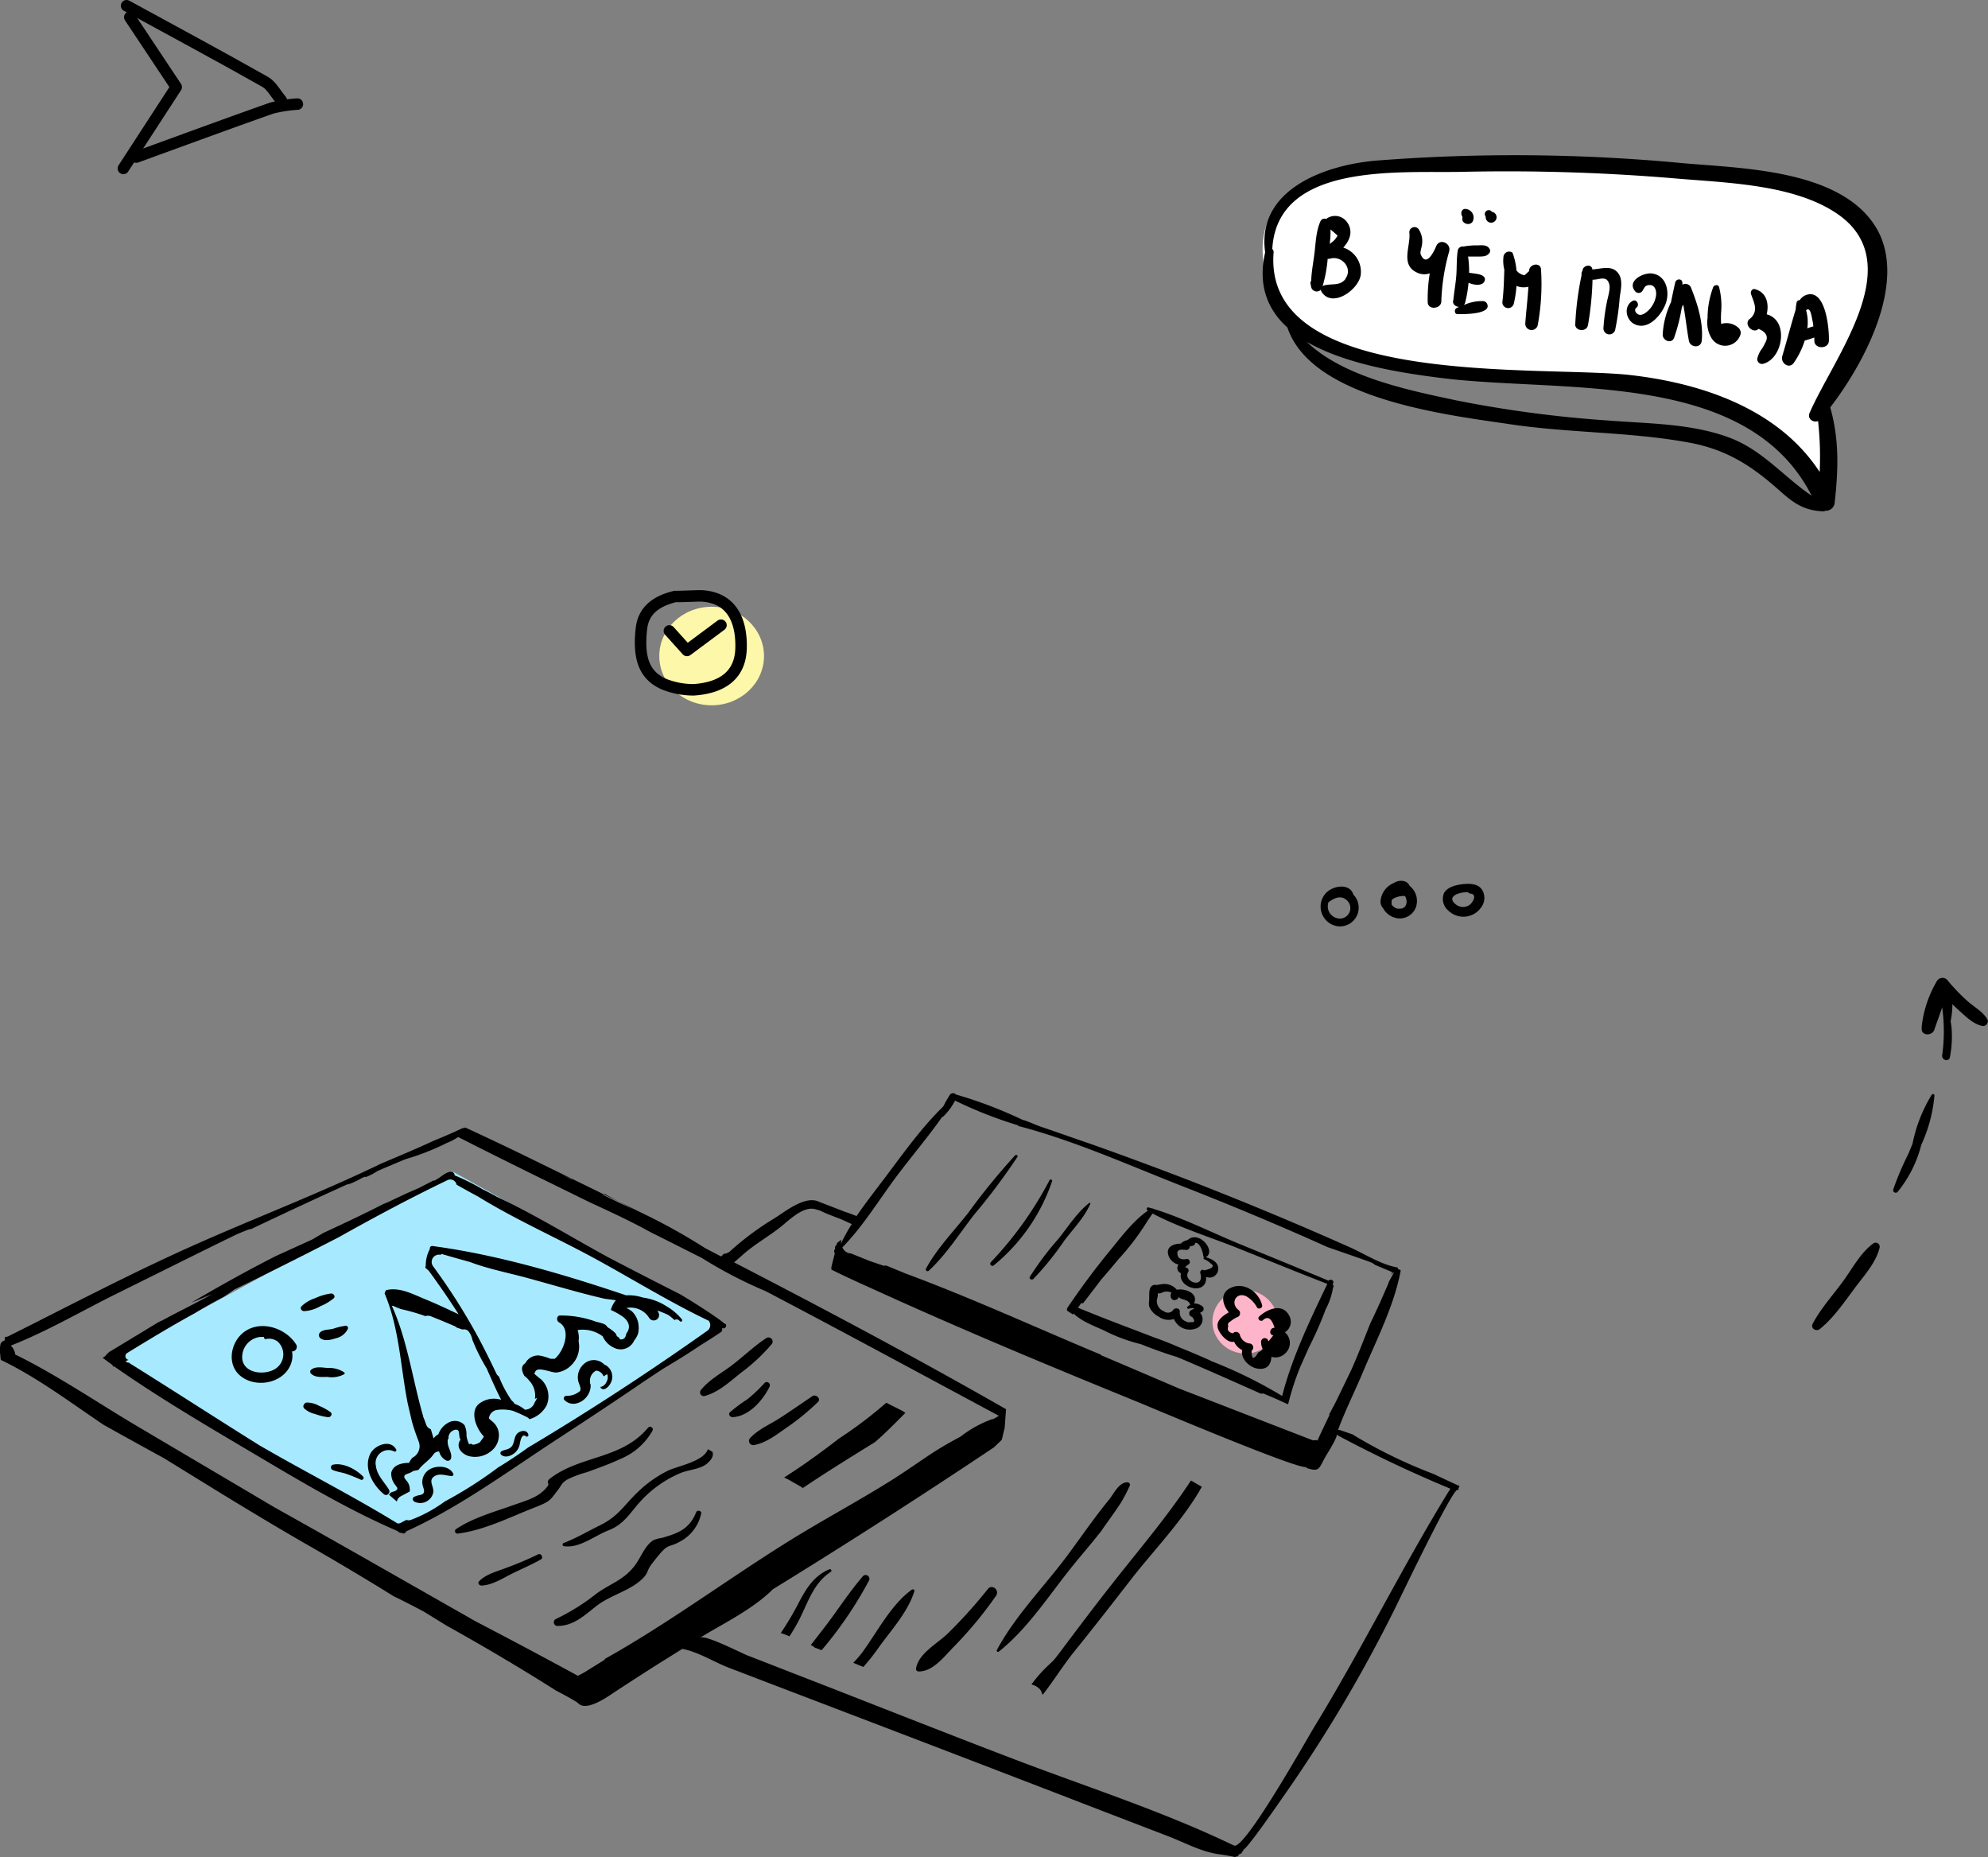 <?xml version="1.0" encoding="UTF-8"?> <svg xmlns="http://www.w3.org/2000/svg" viewBox="0 0 346.65 323.79"><rect x="0" y="0" width="346.65" height="323.79" fill="#808080" stroke="none"/> <defs> <style> .cls-1 { fill: #fff; } .cls-2 { fill: #ffb5c9; } .cls-3 { fill: #a7eaff; } .cls-4 { fill: #fdf7aa; } .cls-5 { fill: none; stroke: #000; stroke-linecap: round; stroke-linejoin: round; stroke-width: 2px; } </style> </defs> <title>Ресурс 26</title> <g id="Слой_2" data-name="Слой 2"> <g id="Слой_1-2" data-name="Слой 1"> <g> <path class="cls-1" d="M318.64,84.07l-1.75-13.64s12.87-13.25,10.45-23.83C323.89,31.53,305,29.17,277.16,29s-68.83-6.12-53.78,26.67c4.38,9.52,65.56,10.74,72.15,13.91C317.4,80.12,317,87.28,317,87.28Z"></path> <ellipse class="cls-2" cx="217.12" cy="230.48" rx="5.53" ry="5.7" transform="translate(-46.32 406.15) rotate(-80.41)"></ellipse> <polygon class="cls-3" points="19.7 236.72 70.08 267.21 126.53 230.73 79.03 204.32 19.7 236.72"></polygon> <path d="M236.21,156.22,236,156c-.65-2.18-3.87-1.58-5-.05a3.46,3.46,0,0,0,2.4,5.56A3.27,3.27,0,0,0,236.21,156.22Zm-2.94,3.9a2.14,2.14,0,0,1-1.63-2.79c.92-.74,2.13-1.29,3.14-.43A1.83,1.83,0,0,1,233.27,160.12Z"></path> <path d="M245.79,154.45a1.35,1.35,0,0,0-.7-.73,2.2,2.2,0,0,0-2,.21,3.74,3.74,0,0,0-2.37,3.32,1.76,1.76,0,0,0,.46,1.11,3.39,3.39,0,0,0,1.93,1.61,3,3,0,0,0,3.82-1.9A3.35,3.35,0,0,0,245.79,154.45Zm-2,4a1.71,1.71,0,0,1-1.13-.74c0-.27,0-.51,0-.74a1.06,1.06,0,0,1,.32-.31,3.83,3.83,0,0,1,2-.44C245.57,157.16,245.31,158.64,243.76,158.41Z"></path> <path d="M258.4,155.07a1.33,1.33,0,0,0-.16-.17l-.06-.08c-.78-.82-2.21-.77-3.23-.65s-2.52.46-3.13,1.49a2.63,2.63,0,0,0,.68,3.06,3.77,3.77,0,0,0,5.76-.5A2.74,2.74,0,0,0,258.4,155.07Zm-2.22,2.75a2,2,0,0,1-2.36-.16c-1.65-1.34.52-2.13,2.15-2.11a.55.55,0,0,0,.42.25C257.69,155.92,256.79,157.42,256.18,157.82Z"></path> <g> <path d="M326.7,216.76c-2.24,1.6-3.65,4.33-5.25,6.53-1.79,2.47-3.93,4.79-5.36,7.49-.44.85.61,1.45,1.26.92,2.46-2,4.32-4.79,6.21-7.31,1.56-2.08,3.58-4.3,4.19-6.86A.71.71,0,0,0,326.7,216.76Z"></path> <path d="M337.31,191c0-.28-.35-.32-.48-.12a26.06,26.06,0,0,0-3.34,8.53c-.28.68-.55,1.36-.84,2a49.47,49.47,0,0,0-2.53,6,.45.45,0,0,0,.76.41,21.24,21.24,0,0,0,4.14-8.23A25.65,25.65,0,0,0,337.31,191Z"></path> <path d="M346.53,177.7c-.8-1.34-2.32-2.14-3.47-3.17a33.91,33.91,0,0,1-3.56-3.73,1.15,1.15,0,0,0-1.78.28,20,20,0,0,0-2.63,7.86l0,.06h0c0,.1,0,.19,0,.29-.14,1.33,1.83,1.37,2.2.25.43-1.28.94-2.59,1.37-3.91a30.4,30.4,0,0,1,0,8.36c-.11.86,1.17,1.22,1.35.33a19.07,19.07,0,0,0,.29-5.06,8.82,8.82,0,0,0-.17-1.18,14.6,14.6,0,0,0,.31-3c.45.44.9.88,1.37,1.29,1.13,1,2.38,2.25,3.91,2.51A.82.82,0,0,0,346.53,177.7Z"></path> </g> <g> <ellipse class="cls-4" cx="124.09" cy="114.38" rx="9.13" ry="8.59"></ellipse> <g> <path class="cls-5" d="M125.72,109l-5.93,4.41L116.72,110"></path> <path class="cls-5" d="M117.72,104c-3.86.93-5.56,2.87-5.87,5.58-.6,5.27.53,8.27,4.05,9.75a13.87,13.87,0,0,0,5.07.94c5.44-.38,8.15-2.94,8.25-7.27.12-5.08-1.83-8.88-7-9.11-.83,0-3.19.11-4,.11"></path> </g> </g> <path d="M79.54,266.59c3-2,6.7-3,10.12-4.22,2.21-.8,4.39-1.3,5.86-3.29.37-.49-.48-.65.49-1.37,5.3-4,12.36-3.25,17-8.79.33-.39,1,0,.78.5a11.41,11.41,0,0,1-5.73,5c-1.85.88-3.81,1.55-5.73,2.26A18.34,18.34,0,0,0,98.84,258c-1,.68-.86.87-1.51,1.72-1.32,1.71-1.29,2-3.69,2.95-4.42,1.7-9.08,4.12-13.8,4.71A.43.43,0,0,1,79.54,266.59Z"></path> <path d="M98.36,269c2.1-.82,4.12-2,6.14-3,3.4-1.65,4.25-3.54,6.86-6a20.7,20.7,0,0,1,5.08-3.57c1.69-.84,6.26-1.58,7-3.77l.63.38.17.1h0c.21.7-.13,1.31-.91,2-1.1,1-3.26,1.11-4.6,1.66a19.92,19.92,0,0,0-6.77,4.66c-2.1,2.22-3,4.25-5.88,5.37-2.37.91-5,3.11-7.64,2.76A.29.29,0,0,1,98.36,269Z"></path> <path d="M83.54,275.7c1.2-1.26,3.24-1.75,4.84-2.38A57.8,57.8,0,0,0,93.84,271c.5-.26,1,.61.47.89-1.56.89-3.22,1.59-4.83,2.38s-3.7,2.15-5.53,2.17C83.58,276.47,83.23,276,83.54,275.7Z"></path> <path d="M96.94,282.27a37,37,0,0,0,7.12-4.46c2.39-1.72,4.57-2.27,6.49-4.67,1.19-1.48,1.8-3.59,3.39-4.61a5.6,5.6,0,0,1,1.46-.39c2.78-.8,4.78-1.48,6-4.49.19-.47,1-.23.86.26a7.22,7.22,0,0,1-3.07,4.5c-3.19,2-2.18-.12-5.57,4.31-.87,1.13-.52,1.49-1.6,2.54-2.16,2.11-5.56,2.84-8,4.73-2.13,1.67-4,3.49-6.81,3.5A.64.64,0,0,1,96.94,282.27Z"></path> <path d="M41.9,239.87c2.74,2.27,7.65,1.31,8.87-2.17a4,4,0,0,0,.15-2.08.8.8,0,0,0,.72-1.21c-1.8-2.89-6.22-4.34-9.11-2.15C40.21,234,39.49,237.87,41.9,239.87Zm3.38-6.76a4.88,4.88,0,0,1,.76,0c0,.18.07.41.3.36a2.63,2.63,0,0,1,1.38.06c.21.09.41.19.61.3a3,3,0,0,1-.22,4.76c-1.73,1.21-5.4,1-5.85-1.52A3.53,3.53,0,0,1,45.28,233.11Z"></path> <path d="M52.57,227.76a6.05,6.05,0,0,1,2.36-1.41,9.48,9.48,0,0,1,2.83-.83c.39,0,.78.5.44.83a8.92,8.92,0,0,1-2.36,1.4,6.34,6.34,0,0,1-2.82.85C52.61,228.59,52.24,228.13,52.57,227.76Z"></path> <path d="M55.9,232.23c.59-.46,1.49-.37,2.19-.56a11.81,11.81,0,0,1,2.17-.52.39.39,0,0,1,.39.55,3,3,0,0,1-2.06,1.62c-.84.28-2,.58-2.73,0A.69.69,0,0,1,55.9,232.23Z"></path> <path d="M54.27,238.8c.78-.61,1.94-.36,2.87-.29a4.75,4.75,0,0,1,2.89.77.2.2,0,0,1,0,.31,4.57,4.57,0,0,1-2.92.48c-1,0-2.12.14-2.85-.55A.46.46,0,0,1,54.27,238.8Z"></path> <path d="M53.48,244.53a4.42,4.42,0,0,1,2.14.57,9.72,9.72,0,0,1,2,1.1c.44.31.05.94-.4.89a10.08,10.08,0,0,1-2.29-.56,4,4,0,0,1-1.92-1C52.71,245.14,53.06,244.59,53.48,244.53Z"></path> <path d="M69,259c.18.3.44.45.18.76s-.79.31-1,.46a.8.8,0,0,0-.33.42c.46.38.91.77,1.35,1.16a1.31,1.31,0,0,1,.7-.93l1.55-.83a1.91,1.91,0,0,0,0-.48,2.34,2.34,0,0,0-.28-1c-.14-.29-.63-.73-.67-1-.08-.53.6-.57,1.06-.8a3.3,3.3,0,0,0,.5-.29c.3-.05.6-.12.91-.19.71-1,1.91-1.67,2.61-2.7a1.14,1.14,0,0,1,1-.51,2.32,2.32,0,0,0,1.27,1.58.59.59,0,0,0,.81-.43c.16-.9-.45-1.64-.58-2.52a3.13,3.13,0,0,1,0-.75l.13-.1,0-.35a1.48,1.48,0,0,1,1.15-1.22c.8-.1.64.55.75,1.15,0,.22.13.44.19.66a.37.37,0,0,0-.16.17c-.59,1.18.41,2.21,1.49,2.58a4.4,4.4,0,0,0,3.94-.78,3.53,3.53,0,0,0,1.36-3.5,3.16,3.16,0,0,0-.85-1.52c-.19-.2-.6-.48-.82-.73a1.43,1.43,0,0,1,.08-.39,1.67,1.67,0,0,1,1.34-1.1,7.34,7.34,0,0,1,2.68.14,22.42,22.42,0,0,1,2.63,1.18,1.7,1.7,0,0,1,.14.1.89.89,0,0,1,.19.2,4.93,4.93,0,0,0,3-2.41,4.06,4.06,0,0,0-.12-3.39,4,4,0,0,0-.89-1.18,10.33,10.33,0,0,1-1.18-1,.55.55,0,0,0,.18-.24c.36-1.09,2.81.15,3.72.08A4.3,4.3,0,0,0,99.64,238a4.51,4.51,0,0,0,1.25-4.16,4.23,4.23,0,0,0-.17-1.94A5.79,5.79,0,0,1,105.1,233a3.92,3.92,0,0,0,2,2,2.57,2.57,0,0,0,3.34-1,1.76,1.76,0,0,0,.09-.2,4.38,4.38,0,0,0,.71-1.22,3.87,3.87,0,0,0,.11-1.44,3.77,3.77,0,0,0-1.13-2.47,3.82,3.82,0,0,0-1-.61,3.79,3.79,0,0,1,4,1.76.94.94,0,0,0,1.65-.87,3.37,3.37,0,0,0-.25-.46,18.25,18.25,0,0,1,1.89.77,8.26,8.26,0,0,1,1.1.9.65.65,0,0,1,.9.16l.11.12a.87.87,0,0,1,.32-.06.51.51,0,0,1,0-.1.74.74,0,0,1,0-.21,10,10,0,0,0-2.72-2.32,10.21,10.21,0,0,0-4.13-1.52,8,8,0,0,0-2.92-.39c-10.79-3.64-22.47-7.09-33.73-8.59a.41.41,0,0,0-.48.51,6,6,0,0,0-.72,2.76,1.52,1.52,0,0,1-.09.49l.62.56c1.81,2.47,3.56,5,5.2,7.58-2-.95-3.92-1.85-5.93-2.67s-4.25-2.07-6.58-1.57a.68.68,0,0,0-.21.1l-.11.3a1.54,1.54,0,0,1-.08.19c2.61,6.15,2.76,12.84,4.06,19.31.24,1,.47,2,.68,2.93q.21.75.45,1.5c.23.68.48,1.36.74,2.05a2.23,2.23,0,0,1-1.09,2.87,5.24,5.24,0,0,0-.49.71.73.73,0,0,0-.07.19l-.12,0c-1.27,0-2.76.43-3,1.76A3.15,3.15,0,0,0,69,259Zm18-19a1.37,1.37,0,0,1-.46-.54q-1.37-2.91-2.86-5.75a106.65,106.65,0,0,0-8.15-12.92,1.27,1.27,0,0,1,1.32-2,1.09,1.09,0,0,1,.13-.17q2.44.72,4.93,1.4c3.31,1.25,6.81,1.91,10.24,2.85,4.42,1.21,8.79,2.53,13.25,3.56l2,.27a4,4,0,0,0-.88,1.7,12.3,12.3,0,0,1,2,1.11c1.23.87,1.5,2,.68,3a1.6,1.6,0,0,1-.1.42.82.82,0,0,1-1,.58,3.87,3.87,0,0,0-.21-.34.74.74,0,0,1-.47-.61,6.78,6.78,0,0,0-1.46-1.14,3.79,3.79,0,0,0-.32-.38.46.46,0,0,0-.3-.15l0-.05a13.49,13.49,0,0,0-1.38-.39,17.81,17.81,0,0,0-6.27-1.09c-.68,0-.69.94-.21,1.2,2.18,1.2.88,5-.75,6.35l-.2,0H96a9.22,9.22,0,0,0-2-.58,2.53,2.53,0,0,0-2.41,1.36c-.61.38-.81,1-.17,2.17l.06.06a5,5,0,0,1,.91.93l0,0,.16.18,0,0a3.87,3.87,0,0,1,.73,2.87c.12-.06.25-.12.36-.19a2.79,2.79,0,0,1-.38.75A2.73,2.73,0,0,1,93,245a1.82,1.82,0,0,1-1.47.78,5.82,5.82,0,0,0-1.76-1,3.68,3.68,0,0,1-.3-.39,1.18,1.18,0,0,1-.32-.31A19.86,19.86,0,0,1,87,240Zm-13.19,7c-.21-.72-.41-1.44-.59-2.15-1.46-5.61-2.47-11.89-4.91-17.21a.47.47,0,0,0,.26.05c.44.2.88.38,1.33.55h0a34.41,34.41,0,0,1,4.28,1.23,1.4,1.4,0,0,1,1,.05c1.38.54,2.74,1.11,4.1,1.7a1.65,1.65,0,0,1,.39.26l1,.33a1,1,0,0,1,1,.28,3.42,3.42,0,0,1,.7,1.52h0a34.36,34.36,0,0,0,2.5,5c.81,1.84,1.62,3.68,2.52,5.45a4.22,4.22,0,0,0-3.83.67c-1.68,1.32-.6,4.26.81,5.72-.17.37-.47.65-.67,1a2.74,2.74,0,0,1-1.14.43h-.15a.46.46,0,0,0-.61-.05,5.65,5.65,0,0,1-.46-1.51,3.71,3.71,0,0,0-.36-1.87,2.29,2.29,0,0,0-2.94-.32,3.55,3.55,0,0,0-1.59,1.93,2.32,2.32,0,0,0-.77.64l-.09.07c-.14-.53-.3-1-.46-1.58a1.34,1.34,0,0,1-.8-.75C74.19,248,74,247.5,73.78,247Z"></path> <path d="M17.89,236.73,19.62,238a.26.26,0,0,0,.33.26h0c7.34,5.14,15.12,9.75,22.81,14.3,8.59,5.08,17.34,10.41,26.53,14.37a1,1,0,0,0,.78.34l.11.05a.44.44,0,0,0,.62-.31c9.34-4.21,18.16-10.75,26.73-16.33,4.78-3.12,9.54-6.26,14.25-9.48,1.27-.87,2.59-1.72,3.91-2.6,2.22-1.31,4.4-2.66,6.51-4.09q1.88-1.15,3.69-2.38l-.07,0a.71.71,0,0,0,.09-.57l0,0h0l.06,0c.46.22.91-.46.48-.77-2.5-1.82-5.14-3.51-7.83-5.12q-6.39-3.23-12.74-6.55l-.8-.44c-6-3.31-12.11-7.05-18.4-10-.82-.46-1.65-.9-2.5-1.31a38.19,38.19,0,0,0-4.92-2.45c0-.19,0-.35-.31-.53-.74-.38-1.89.65-2.42,1-.25.14-.49.29-.73.44a.85.85,0,0,1-.23,0L73,207.15C71,208,68.88,209,66.83,210l.87-.52c-3.7,1.94-7.5,3.71-11.3,5.48l-2,1.17-6.23,2.83c-5,2.53-9.93,5.29-14.8,8.15,1.2-.47,2.4-1,3.59-1.45l-1.32.71c-2.36,1.28-4.89,2.51-7.35,3.85l-.6.27-1.34.81c-.28.16-.55.33-.82.5l-6.26,3.79a.81.81,0,0,0-.27.16h0c-.24.22-.47.47-.69.71a.72.72,0,0,1-.26.18Zm4.51.36a.65.65,0,0,1-.24-1.18c3.92-2.41,7.85-4.78,11.88-7,1.61-1,3.28-1.92,5-2.82.61-.42,1.22-.83,1.82-1.27l2.33-1.12q8-3.92,15.9-8c6.21-3.48,12.49-6.84,18.92-9.93a1.11,1.11,0,0,1,1.6.78q1.86,1.06,3.75,2.07c6.22,3.84,13.09,6.91,19.51,10.35,6.87,3.69,13.64,7.94,20.7,11.3a1.2,1.2,0,0,1-.25,1.76c-10.16,7.2-20.57,14-31.27,20.37-1.68,1.23-3.42,2.38-5.2,3.46a72.15,72.15,0,0,1-9.28,5.92A24.87,24.87,0,0,1,71.64,265a1.24,1.24,0,0,1-.78,0c-.34.17-.66.35-1,.52a1.13,1.13,0,0,1-.53.1c-7.85-4.82-16.13-9-24.1-13.63-7.54-4.71-15-9.55-22.55-14.26l-.17-.14a1,1,0,0,1-.63-.24C22.05,237.28,22.22,237.18,22.4,237.09Z"></path> <path d="M98.72,243.37a3.57,3.57,0,0,0,2.44-.86l0,0c.21-.56-.19-1.11-.33-1.71a3.07,3.07,0,0,1,1-3,2.54,2.54,0,0,1,3.58.15l.17.05a2.34,2.34,0,0,1,.87,3.2c-.28.54-1.19,1.51-1.74.72,0-.09.06-.2.14-.13a1.48,1.48,0,0,0,.93-.91,1.52,1.52,0,0,0,.09-1.3l-.63.39a1.51,1.51,0,0,0-1.28-1,1.93,1.93,0,0,0-1.07,1.5,2.64,2.64,0,0,0,0,.62c0,.07,0,.14.07.21l0,0a2.23,2.23,0,0,1,0,.73,3.23,3.23,0,0,1-.54,1.33c-.93,1.36-2.9,2-4.09.63A.46.46,0,0,1,98.72,243.37Z"></path> <path d="M139.86,259.34c-.51-.31-1-.6-1.55-.89a14,14,0,0,0-1.58-.85c3.31-2.1,6.47-4.39,9.55-6.78a74,74,0,0,0,8.26-6.25c1,.51,2,1,3,1.52l.32.26c-1.74,1.74-3.44,3.5-5.31,5.1h0c-4.23,2.61-8.44,5.22-12.58,8Z"></path> <path d="M130.73,250.81c1.39-1.57,3.49-2.43,5.24-3.56,1.91-1.23,3.78-2.54,5.67-3.82.64-.43,1.57.46,1,1a41.64,41.64,0,0,1-5.44,4.46c-1.76,1.21-3.64,2.72-5.79,3.07A.74.74,0,0,1,130.73,250.81Z"></path> <path d="M127.27,246.24a25.72,25.72,0,0,1,3-2.24,24.42,24.42,0,0,0,3-2.83.55.55,0,0,1,.92.59c-1.13,2.37-3.6,5.19-6.43,5.32C127.3,247.1,126.94,246.58,127.27,246.24Z"></path> <path d="M122.19,242.39c1.44-1.82,3.65-3,5.47-4.38,2-1.53,3.84-3.31,5.94-4.7a.72.72,0,0,1,1,1,31.77,31.77,0,0,1-5.43,5.06c-1.86,1.5-3.87,3.35-6.21,4A.65.65,0,0,1,122.19,242.39Z"></path> <path d="M187.39,287.86c-1.87,2.3-3.59,5.07-5.52,7.57h-.12a2.21,2.21,0,0,0-1.63-1.69c1.52-1.88,3.2-3.68,4.6-5.53,3-4,6-8,9.08-11.9,4.7-6,9.7-11.82,13.87-18.18l1.89,1.1c-3.27,5.85-8.54,11.24-12.29,16.08C194,279.53,190.74,283.72,187.39,287.86Z"></path> <path d="M181.24,294.43a2.69,2.69,0,0,0-1.39-.74,24.13,24.13,0,0,1,5.7-5.57.45.45,0,0,1,.52.73A24.78,24.78,0,0,0,181.24,294.43Z"></path> <path d="M186.45,270.76c2.26-3.08,4.45-6.25,6.87-9.21.84-1,1.74-3.09,3.23-3.11a.44.44,0,0,1,.44.62,28,28,0,0,1-1.52,2.92l0,0c-1,1.54-2.13,3.07-3.21,4.61a1.32,1.32,0,0,0-.12.2c-1.78,2.29-3.71,4.48-5.43,6.64-4,5-7.51,10.51-12.55,14.54a.23.23,0,0,1-.34-.28C177.14,281.5,182.29,276.43,186.45,270.76Z"></path> <path d="M165.32,284.75a84.22,84.22,0,0,0,6.93-7.7c.75-.95,2.11.23,1.42,1.19a69,69,0,0,1-7.29,8.81c-1.72,1.72-3.7,4.47-6.29,4.37a.44.44,0,0,1-.36-.5C160.14,288.27,163.5,286.54,165.32,284.75Z"></path> <path d="M148.78,289.9a16.43,16.43,0,0,0,1.63-1.87c2.57-3.53,5-8.3,8.59-10.87.18-.13.52,0,.44.27-1.13,3.68-4.15,6.89-6.35,10a36.73,36.73,0,0,1-2.55,3.21L149,290Z"></path> <path d="M94.35,202.89q-6.57-3.24-13.21-6.3l-.56.14c-1.61.76-3.24,1.46-4.9,2.14-3,1.38-6.12,2.7-9.21,4-10.79,5.22-22,9.47-32.94,14.36s-21.46,10.44-32,15.71a1.24,1.24,0,0,1-.7.14c0,.2,0,.4.05.59a.84.84,0,0,0-.27.13.86.86,0,0,0-.54.65,3.74,3.74,0,0,0-.07.88.64.64,0,0,0,0,.43l0,.06c0,.1,0,.21.06.32a.62.62,0,0,0,0,.2c0,.25.05.51.08.76,6.39,3.07,12.06,7.38,17.94,11.33q5.26,2.94,10.55,5.83c8.1,5,16.15,10,24.41,14.76q7.9,4.51,15.63,9.3c1.77.85,3.52,1.76,5.26,2.68l4,2.47q5.41,3,10.75,6.2l.27.14.47.3q3.81,2.28,7.57,4.67c1.15.59,2.28,1.2,3.4,1.87a2.37,2.37,0,0,1,.49.38c1.56,1.46,5.49-1.5,6.71-2.29,2.85-1.85,5.69-3.71,8.58-5.5l2.8-1.75c2.65.45,5.63,2.34,8.19,3.31l9.67,3.7,19.35,7.39q18.59,7.11,37.13,14.27l10.42,4c2.87,1.11,5.83,2.75,8.91,3.14.92.12,1.83.29,2.76.49l.09-.1.29,0c.14-.18.29-.35.44-.53l.2.06a2.25,2.25,0,0,1,.44-.65l-.12-.06c.49.23,6.39-8.37,7-9.23a252.68,252.68,0,0,0,19.43-32.69c.79-1.55,10.12-21.17,11-20.84l.13.05.06-.19-.09-.06.24-.45-1.16-.52,0,0L250,257a84.76,84.76,0,0,1-13.85-6.72,1.06,1.06,0,0,1-.21-.16l-2.27-.78a.52.52,0,0,0-.37,0l.08-.19c1.26-3.41,3-6.83,4.4-10.22,2.35-5.54,5.32-11.35,6.44-17.29a.49.49,0,0,0,0-.21l-.42-.15a.33.33,0,0,0-.22-.32c-2.71-.45-5.66-2.36-8.15-3.47q-4.68-2.09-9.4-4.1-9.24-3.93-18.61-7.57-8.51-3.28-17.11-6.33c-2.93-1-5.87-2.05-8.82-3.05-.92-.31-2.11-.9-3.19-1.2a76.81,76.81,0,0,0-11.63-4.42.67.67,0,0,0-1.06.09c-.41.67-.8,1.32-1.13,2-3.79,3.69-6.94,8.13-10.12,12.36-1.67,2.21-3.41,4.43-5,6.75h0c-.66-.26-1.31-.51-2-.73l-4.8-1.86c-2.37-.9-5.81,1.93-7.67,3.08a48.89,48.89,0,0,0-7.52,5.59,1.86,1.86,0,0,1-1.19.51.91.91,0,0,0-.11.16c-.11.1-.23.19-.33.29l-2.74-1.42a104.59,104.59,0,0,0-9.6-5.44M110.62,211c-1.37-.69-2.75-1.37-4.12-2l-1.49-.76a.62.62,0,0,0,.37-.11h0m-5.7-2.57v0h0v.08c-.76-.4-1.54-.79-2.32-1.16m135.53,40,0,0a10,10,0,0,1-.53,1h0c-.2.4-.41.79-.62,1.18l.11,0c-.72,1.49-1.44,3-2.13,4.51a.62.62,0,0,0-.35-.08l-.48.05,0,0,0-.07-.1,0c-7.76-3-15.5-6-23.24-9q-6.76-2.9-13.52-5.77a.47.47,0,0,0-.23-.18c-11.23-4.68-22.41-9.83-33.86-14.07l-3.28-1.35a.7.7,0,0,0-.53,0l-2.41-.82-3.33-1.34a1.65,1.65,0,0,1-1.51-1.11l.06,0c3.52-3.62,6.19-8,9.2-12.07,2.66-3.57,5.6-7,8.15-10.63a.18.18,0,0,0,.17-.05,10.08,10.08,0,0,0,2.07-2.79,74.35,74.35,0,0,0,11.07,4.34,1.09,1.09,0,0,1-.08.15.53.53,0,0,1,.28,0c9.78,2.59,19,6.76,28.39,10.44q12.8,5,25.31,10.62c2.36.82,4.73,1.64,7.08,2.47l.52.21a2.12,2.12,0,0,1,.63.4l3,1.26a2,2,0,0,1-.11.58l.27-.51.16.07c-.31.54-.62,1.08-.91,1.64,0,.1-.05.21-.09.31-1,2.32-2,4.59-3.1,6.84-1.1,2.75-2.15,5.52-3.33,8.15C234.69,240.78,233.79,242.65,232.88,244.52Zm-110.73,41c4.18-2.54,9.12-4.92,12.61-8.39q19.5-12,38.56-24.75l1.35-1.3c.17-.68.32-1.37.5-2.05.09-1.1.16-2.2.25-3.29-15.59-8.93-31.48-17.35-47.43-25.61.4-.32.79-.68,1.17-1,2.11-2,4.81-3.44,7.06-5.26,1.42-1.15,3.91-3.61,5.95-3l.81.23c1.12.58,2.36,1,3.53,1.46.66.28,1.33.6,2,.9a33.87,33.87,0,0,0-1.87,3.39,1.82,1.82,0,0,1,.09-.69l-.79.6a2,2,0,0,1-.08.33l-.12.12a.46.46,0,0,0-.1.55l-.08.09a.6.6,0,0,0,0,.71c-.22.89-.47,1.77-.65,2.67l.14.06a.52.52,0,0,1-.11.1l.67.33c2.57,1.27,5.21,2.43,7.82,3.62,14.83,6.74,29.89,13,45,19.16,2,.82,29,12.25,29.4,11.28,0,.07,0,.13-.08.19,2.23.7,2.15.3,3.24-1.74.35-.65,2.32-3.63,2.08-4.17a.56.56,0,0,0,.24.27c6.4,3.42,12.89,6.49,19.58,9.27-.08.13-.16.27-.25.4-8.23,13.39-15.25,27.69-23.49,41.15C228,303,217,322.64,215.18,321.77l-.73-.34c-12.08-5.75-24.89-9.86-37.38-14.62S151.9,297,139.49,292.19l-9.22-3.59C129.21,288.18,123,285,122.15,285.53ZM1.88,234.61c6.38-2.5,12.49-6.11,18.63-9.14,6.41-3.17,12.8-6.36,19.21-9.51l1.68-.81c.61-.25,1.21-.5,1.83-.74a1.76,1.76,0,0,1,.56-.12c5.58-2.65,11.17-5.27,16.8-7.81a.38.38,0,0,0,.18,0,13,13,0,0,0,2.28-1.06l.54-.24a.63.63,0,0,0,.33,0,11.9,11.9,0,0,0,1.89-1c1.62-.71,3.25-1.39,4.88-2.07a42.67,42.67,0,0,0,7.2-2.82,9.84,9.84,0,0,0,2-1.05c7.63,3.89,15.34,7.65,23,11.41,2.85,1.31,5.7,2.63,8.48,4.07.71.37,1.41.76,2.12,1.14q4.13,2.06,8.23,4.14l.6.29a77.32,77.32,0,0,0,11.2,5.83c13.61,7.14,27.11,14.46,40.64,21.72l-.38.25h0l-.2.11-.23.13-.18.1a.57.57,0,0,0-.18,0,20.2,20.2,0,0,0-5.53,3.07,60.2,60.2,0,0,0-5.93,3.53c-2.19,1.48-4.37,3-6.62,4.39-5.64,3.51-11.5,6.64-17.14,10.14-10.9,6.77-21.18,14.46-32.38,20.72l.11.06-3.64,2.26-1.09.58q-8.83-4.81-17.77-9.46l-18.1-10.3q-8.46-4.82-17-9.59l-.2-.12-23.69-14c-6.95-4.11-14-8.94-21.35-12.55A2.61,2.61,0,0,0,1.88,234.61Z"></path> <path d="M143.27,287.71c-.4-.14-.8-.31-1.21-.45a2.1,2.1,0,0,0-.68-.44l0,0c1-1.29,2-2.57,3-3.89,2-2.69,3.88-5.55,6.07-8.1a.66.66,0,0,1,1.1.7A68.33,68.33,0,0,1,143.27,287.71Z"></path> <path d="M139.08,282.93c-.43.78-.9,1.58-1.41,2.36-.5-.2-1-.39-1.52-.57a53.57,53.57,0,0,0,3.25-5.52c1.31-2.44,2.61-4.5,5.24-5.6a.26.26,0,0,1,.24.45C141.67,276.12,140.8,279.77,139.08,282.93Z"></path> <path d="M72.17,261a3.91,3.91,0,0,1,1.16-.36c1-.27.52-1,.36-1.73a2.54,2.54,0,0,1,.82-2.43c1.16-1.06,3.8-1.08,4.54.49.1.22-.12.4-.32.38-1-.06-2.14-.59-3.08.11s-.05,1.63-.08,2.62a2.31,2.31,0,0,1-3.32,1.73A.48.48,0,0,1,72.17,261Z"></path> <path d="M64.57,253.47c.73-1.49,3.49-2.62,4.5-.77a.25.25,0,0,1-.31.37,2.25,2.25,0,0,0-3.22,2.48c.18,1.65,1.45,2.81,2.27,4.15.34.57-.33,1.27-.88.81C65,258.91,63.33,256,64.57,253.47Z"></path> <path d="M87.5,253c.59-.29,1.26-.26,1.72-.81s.4-1.45.83-2.08,1.78-1,2.08,0a.28.28,0,0,1-.44.31c-.78-.63-1,1.1-1.08,1.47a2.65,2.65,0,0,1-.7,1.28c-.62.61-1.77,1.12-2.52.47A.38.38,0,0,1,87.5,253Z"></path> <path d="M58.11,255.36c1.81-.37,4,.85,5.19,2.06a.35.35,0,0,1-.36.58c-.8-.37-1.63-.7-2.46-1s-1.73-.37-2.53-.73A.49.49,0,0,1,58.11,255.36Z"></path> <path d="M186.07,228.51c.25.17.5.34.75.49a.55.55,0,0,1,.21.19l0,0a.69.69,0,0,0,.17-.17c1.43,1.37,3.47,2.11,5.25,2.92a29.68,29.68,0,0,0,6.49,2.42c2.1.84,4.22,1.61,6.34,2.25,4.9,2.06,9.75,4.23,14.62,6.4a.65.65,0,0,1,.51,0c1.41.57,2.79,1.2,4.18,1.83a.67.67,0,0,0,.06-.15,46.31,46.31,0,0,1,2.11-6.45c.52-1.13,1-2.27,1.53-3.42a62,62,0,0,0,2.87-6.54,12.2,12.2,0,0,0,1.25-3.58c0-.13.09-.27.13-.41a.18.18,0,0,0-.16-.24c0-.13.07-.26.11-.39.13-.5-.56-.7-.84-.37-5.26-2.22-10.55-4.36-15.83-6.53-4.81-2-9.72-4.48-14.72-6a.33.33,0,0,0-.25-.08l-.57-.16c-.33-.09-.43.38-.17.53l.08,0c-2.7,1.88-4.82,4.79-6.89,7.3-2.54,3.1-4.91,6.32-7.16,9.64A.65.65,0,0,0,186.07,228.51Zm15,4.6c-4.38-1.68-8.79-3.31-13.09-5.11l.59-.85a.21.21,0,0,0,.34,0q1.56-2,3.12-4.07,1.5-1.71,2.94-3.47a42.79,42.79,0,0,0,5.17-6.82c.29-.4.56-.81.82-1.22,4.71,2.49,10.13,4.14,15.05,6.12,5.14,2.06,10.27,4.16,15.44,6.16-3,6.26-6.15,12.78-7.88,19.54a79.72,79.72,0,0,0-12.44-6.11.39.39,0,0,0-.1-.08c-1.85-.83-3.73-1.62-5.62-2.38C204,234.2,202.51,233.62,201.05,233.11Z"></path> <path d="M179.58,222.61a50.89,50.89,0,0,1,5-6.64c1.67-2.09,3.24-4.58,5.36-6.24.09-.07.22.05.18.15-1,2.33-2.94,4.34-4.48,6.35a53,53,0,0,1-5.44,6.75C179.91,223.23,179.37,223,179.58,222.61Z"></path> <path d="M172.75,220.09A63.05,63.05,0,0,0,183,205.78a.24.24,0,0,1,.44.21,32.33,32.33,0,0,1-10.18,14.65A.38.38,0,0,1,172.75,220.09Z"></path> <path d="M168.79,211.52A115.42,115.42,0,0,1,177,201.44c.18-.18.56,0,.41.26a108.67,108.67,0,0,1-7.56,10.09c-2.52,3.24-4.88,7-7.93,9.79-.23.2-.59-.12-.46-.38C163.34,217.71,166.34,214.62,168.79,211.52Z"></path> <path d="M214.27,228.8c-1.21-1.43-1.62-3.57.65-4.39s4.66,1,5.16,3.18c.11.48-.67.78-.9.35A4.94,4.94,0,0,0,217.3,226c-1.77-.81-2.82,1.25-1.35,2.39a.74.74,0,0,1,0,1.16,5.4,5.4,0,0,0-1.44.88.58.58,0,0,0-.33.79c-.24.64,0,1.06.81,1.25a.7.7,0,0,1,1.19.2,2.08,2.08,0,0,0,1.58,1.56.71.71,0,0,1,.48,1.28c0,1.53.39,1.63,1.16.29a1.58,1.58,0,0,0,.78-.59,2.85,2.85,0,0,1-.28-1.18.64.64,0,0,1,1.24-.29l.06.13.83-1.05c-.85-.09-.62-1.38.22-1.31-.52-1.7-1.22-2.13-2.08-1.29-.42.27-1-.29-.62-.67,1.38-1.28,4-2.42,5.19-.26a2.16,2.16,0,0,1-.69,3,2.43,2.43,0,0,1,0,3.72,2.38,2.38,0,0,1-2.35.55c-.07,1.3-.71,2.35-2.48,2.05-1.48-.26-2.94-1.84-2.61-3.21a3,3,0,0,1-1.42-1.47c-.94.23-1.94-.75-2.5-1.65C211.64,230.62,212.85,229.64,214.27,228.8Z"></path> <path d="M203.7,218.73a2.4,2.4,0,0,0,1.81,1.75.94.94,0,0,0-.16.93.89.89,0,0,0,.58.57c-.63,2.61,4.6,4.05,4.38.64a1.5,1.5,0,0,0,2.06-1c.37-1.41-1-2.13-2.13-2.42,1.92-1-1.15-4.81-3.15-3a3.26,3.26,0,0,0-.93.38.45.45,0,0,0-.19.24C204.73,216.84,203.34,217.29,203.7,218.73Zm3.1-.8a.6.6,0,0,0,.66-.61l.44-.11a.52.52,0,0,0,.5-.52c.86-.11,1.38,1.73,1.42,2.31a.28.28,0,0,0,.13.2.21.21,0,0,0,0,.34,3.23,3.23,0,0,1,1.14.73c.75.48.38.89-1.12,1.22-.34-.3-.78.1-.67.48.81,2.91-3.14,1.47-2.1-.22.23-.38-.18-.81-.56-.78a2.47,2.47,0,0,1,.63-.53c.39-.28.17-1-.36-.93-.79.15-1.54,0-1.61-.88S206,217.86,206.8,217.93Z"></path> <path d="M200.42,225.17c-.06.56,0,1.18-.06,1.76a2.25,2.25,0,0,0,.08,1,3.47,3.47,0,0,0,1.58,1.61,2.94,2.94,0,0,0,2.68.43,3,3,0,0,0,3.71,1.7,1.7,1.7,0,0,0,.85-2.78l.41-.24a.56.56,0,0,0,0-.88,2.23,2.23,0,0,0-1.47-.51c.85-1.78-1.55-2.67-3-2.39a2.74,2.74,0,0,0-2.27-1c-.37,0-.84.12-1.18.16s-.31-.08-.53,0C200.65,224.16,200.48,224.66,200.42,225.17Zm1.44.34a.33.33,0,0,0,.1,0,1.86,1.86,0,0,0,.52-.07,1.88,1.88,0,0,1,1.8-.05.87.87,0,0,0-.07.9.61.61,0,0,0,.78.35l.15-.06a.59.59,0,0,0,.37-.45c.53.57,1.72.36,2,1.3l.05.06a2,2,0,0,0-.51.37c-.17.16.06.37.23.33a1.77,1.77,0,0,1,1-.05l-.53.26a.63.63,0,0,0,.12,1.2c.54.7.48,1-.19.9a1.1,1.1,0,0,1-.95-.14,1.6,1.6,0,0,1-1-1.7c0-.65-.95-.72-1.2-.2a1.13,1.13,0,0,1-1.57.16,1.9,1.9,0,0,1-1.24-1.73C201.68,226.45,202,226,201.86,225.51Z"></path> <g> <path d="M327,39.46c-6.23-9.9-23.23-10.1-33.44-11A310.42,310.42,0,0,0,240,28c-9.28.79-20.92,5.2-19.39,16-1.33,5.79.46,10,3.88,13.11,4.23,12.56,28,15.25,39,16.88,10.25,1.52,20.84,1.3,31,3.17,6.65,1.22,11,4.09,15.85,8.41,2.45,2.18,4.21,3.43,7.58,3.59a.77.77,0,0,0,.38-.11,1.52,1.52,0,0,0,1.6-1.31c.66-5.75.83-11.15-.76-16.71C325.41,62.89,332.77,48.62,327,39.46ZM222.08,44a.69.69,0,0,0-.23-.59c.86-15,21.74-13.26,32.69-13.44a350.46,350.46,0,0,1,37,1.09c9,.81,21,.95,28.71,6.14,12.79,8.6-.46,25-4.72,34.82-.42,1,.66,1.73,1.49,1.39a57.51,57.51,0,0,1,.28,8.88c-7-10.71-19.91-15.37-32.85-16.88C269.1,63.62,220.14,67.91,222.08,44Zm79.47,32.3c-6.74-2.51-14.29-2.43-21.37-3a207,207,0,0,1-26.13-3.47c-7.87-1.68-19.76-4-26.18-10.23,6.9,4,16.91,5.49,23.68,6.33,21.07,2.61,53.14-1.54,64.35,20.5C311,83.1,307.3,78.44,301.55,76.3Z"></path> <path d="M234.23,43.17c1.14-1.27,1.8-2.86.64-4.46a2.55,2.55,0,0,0-3.63-.53.77.77,0,0,0-1,.42c-.78,1.75-.81,3.79-1.05,5.68-.2,1.56-.5,3.12-.56,4.7a.51.51,0,0,0-.12.45l.12.63a1,1,0,0,0,1.72.42.59.59,0,0,0,0,.23c1.75,3.2,6.53-.1,6.92-2.77A4.43,4.43,0,0,0,234.23,43.17Zm-1-2.11a3.14,3.14,0,0,1-1.1,1.26,2.61,2.61,0,0,1-.27.19A14.8,14.8,0,0,0,232,40h0Zm1.4,7.56c-1,1.31-2.43.76-3.78,1.16a.62.62,0,0,0-.23.14,24.33,24.33,0,0,0,.89-4.8,1.32,1.32,0,0,0,.34,0C233.89,44.44,236,46.74,234.58,48.62Z"></path> <path d="M252.68,43.88c.44-1.45-1.6-2.41-2.23-1-.3.71-1.7,3.91-2.72,1.46-.16-.38.19-1.27.22-1.66a3.73,3.73,0,0,0-.61-2.76.9.9,0,0,0-1.59.66c.27,2.24-1.56,5.47,1.17,6.86a2.93,2.93,0,0,0,2.39.22,27.45,27.45,0,0,0-.36,5c0,1.41,2.22,1.24,2.37,0h0A36,36,0,0,1,252.68,43.88Z"></path> <path d="M259.32,53a.82.82,0,0,0-.65-.5,7.48,7.48,0,0,0-3.4.68,1.31,1.31,0,0,0,.22-.46,21.56,21.56,0,0,0,.58-3.42,3.81,3.81,0,0,0,.65.23c.67.17,1.81.28,2.14-.51s-.56-1.13-1.18-1.24-1-.15-1.51-.22a17.41,17.41,0,0,0-.18-2.83c.59,0,1.19,0,1.79,0,.83,0,1.56,0,2-.74a.64.64,0,0,0-.08-.65c-.43-.7-1.33-.57-2.05-.56a12.53,12.53,0,0,0-2.45.2.88.88,0,0,0-1,.65c-.24,1.44-.15,2.93-.26,4.39s-.38,2.85-.52,4.28c-.24.67.36,1.18,1,1.21l-.4.18c-.46.21-.46,1.08.14,1.08C255.06,54.79,260.13,54.83,259.32,53Z"></path> <path d="M255.65,36.44c-.78-.15-1.07.8-.65,1.31a.06.06,0,0,1,0,0c-.09.44.07-.18,0,.23-.23,1.07,1.46,1.52,1.85.51A1.51,1.51,0,0,0,255.65,36.44Z"></path> <path d="M260.38,37a.63.63,0,0,1-.38-.23.69.69,0,0,0-1.05.8.66.66,0,0,1,.12.43.95.95,0,1,0,1.31-1Z"></path> <path d="M268.71,47c-.06-1.37-2.1-1-2.09.28l-.79.71a2.22,2.22,0,0,1-1.4-.84,11.59,11.59,0,0,0-.69-3.09,1,1,0,0,0-1.56.57,6.22,6.22,0,0,0,.13,2.38c-.06,1.85-.1,3.69-.33,5.56a1,1,0,0,0,2,.28,18.15,18.15,0,0,0,.45-3,3.08,3.08,0,0,0,.63.19,3.35,3.35,0,0,0,1.45-.05c-.13,2.11-.38,4.21-.54,6.34a1.1,1.1,0,0,0,2.18.29A39.57,39.57,0,0,0,268.71,47Z"></path> <path d="M282.43,51.87c.16-1.19.52-2.65,0-3.8-1-2-3-1.22-4.77-1.09-.09-1-1.49-.78-1.7.07a.58.58,0,0,0,0,.14.89.89,0,0,0-.19.54c0,.1,0,.2,0,.3a53,53,0,0,0-1.08,8.29c-.28,1.41,2,1.73,2.22.3a53.94,53.94,0,0,0,.78-7.85h.1c1.14,0,2.48-.85,2.85.94.17.86-.37,2.37-.5,3.24a32.81,32.81,0,0,0-.54,4.17,1,1,0,0,0,2.06.28A42.8,42.8,0,0,0,282.43,51.87Z"></path> <path d="M288.12,47.69c-1.49-.23-4.53,1.27-3,3.09a.79.79,0,0,0,1.23,0c.36-.5.41-1,1.12-1.07,1.12-.16,1.42,1,1.29,1.87a4.56,4.56,0,0,1-1.42,2.63c-.37.34-1,.81-1.53.66s-1-.84-.43-1.26,0-1.54-.68-1.16c-1.63.89-1.25,3.33.36,4.09,2.39,1.13,4.74-1.72,5.42-3.68S290.61,48.07,288.12,47.69Z"></path> <path d="M294.85,50.12a1.05,1.05,0,0,0-1.49-.48c0-.13,0-.26,0-.39-.09-.75-1.09-.66-1.25,0-.27,1.15-.5,2.3-.74,3.45a14.86,14.86,0,0,0-1.44,5.6c-.06,1.1,1.6,1.75,2,.55a31.06,31.06,0,0,0,1.33-5.25c.07-.17.16-.33.24-.5.42,2.1.6,4.22,1,6.33.24,1.19,2.09,1.33,2.23,0C297.06,56.31,296,53,294.85,50.12Z"></path> <path d="M303.12,57.14a3.08,3.08,0,0,0-3-.66,14.54,14.54,0,0,1,0-2.09,13.11,13.11,0,0,0-.37-4.37c-.14-.44-.78-.37-1,0a15.41,15.41,0,0,0-1,5.44,5.3,5.3,0,0,0,.76,3.61,2.8,2.8,0,0,0,5-.82A1.18,1.18,0,0,0,303.12,57.14Z"></path> <path d="M310.31,56.94a3.2,3.2,0,0,0-2.25-2.14c.44-1.83,0-3.84-2.06-4.39-.51-.13-.81.47-.67.87.5,1.46,1.33,2.88-.09,4.22l0,0c-.08.07-.16.11-.24.18-.94.93.68,2.59,1.64,1.66,1.4.58,1.78,1.41,1.13,2.49a6.17,6.17,0,0,1-.75,1.26,5,5,0,0,0-.6,1.42.84.84,0,0,0,.94.94C309.9,62.87,311.13,59.27,310.31,56.94Z"></path> <path d="M315,51.41a2.24,2.24,0,0,0-1.18.93.5.5,0,0,0-.54.4,9.08,9.08,0,0,0-.16,1.15.25.25,0,0,0,0,.07c-.83,2.69-1.53,5.42-2.34,8.12-.36,1.18,1.17,2.36,2,1.19a14.11,14.11,0,0,0,1.91-3.89c.56-.16,1.13-.33,1.68-.54,0,.21,0,.41,0,.62.05,1.42,2.46,1.44,2.53,0C319,57.56,318.4,50.3,315,51.41Zm.14,5.86a7.61,7.61,0,0,0-.2-3.13.35.35,0,0,1,.3-.21c.5,0,.65,1.25.77,1.79s.14.79.19,1.19C315.8,57,315.45,57.13,315.09,57.27Z"></path> </g> <g> <path class="cls-5" d="M22.07,1c8.06,4.4,16.14,8.74,24.14,13.26,1.13.63,1.9,2.13,2.84,3.23"></path> <path class="cls-5" d="M51.86,18.15a24,24,0,0,0-4.49.7c-7.89,2.78-15.74,5.68-23.61,8.54"></path> <path class="cls-5" d="M22.63,3l8.1,12.18L21.51,29.37"></path> </g> </g> </g> </g> </svg> 